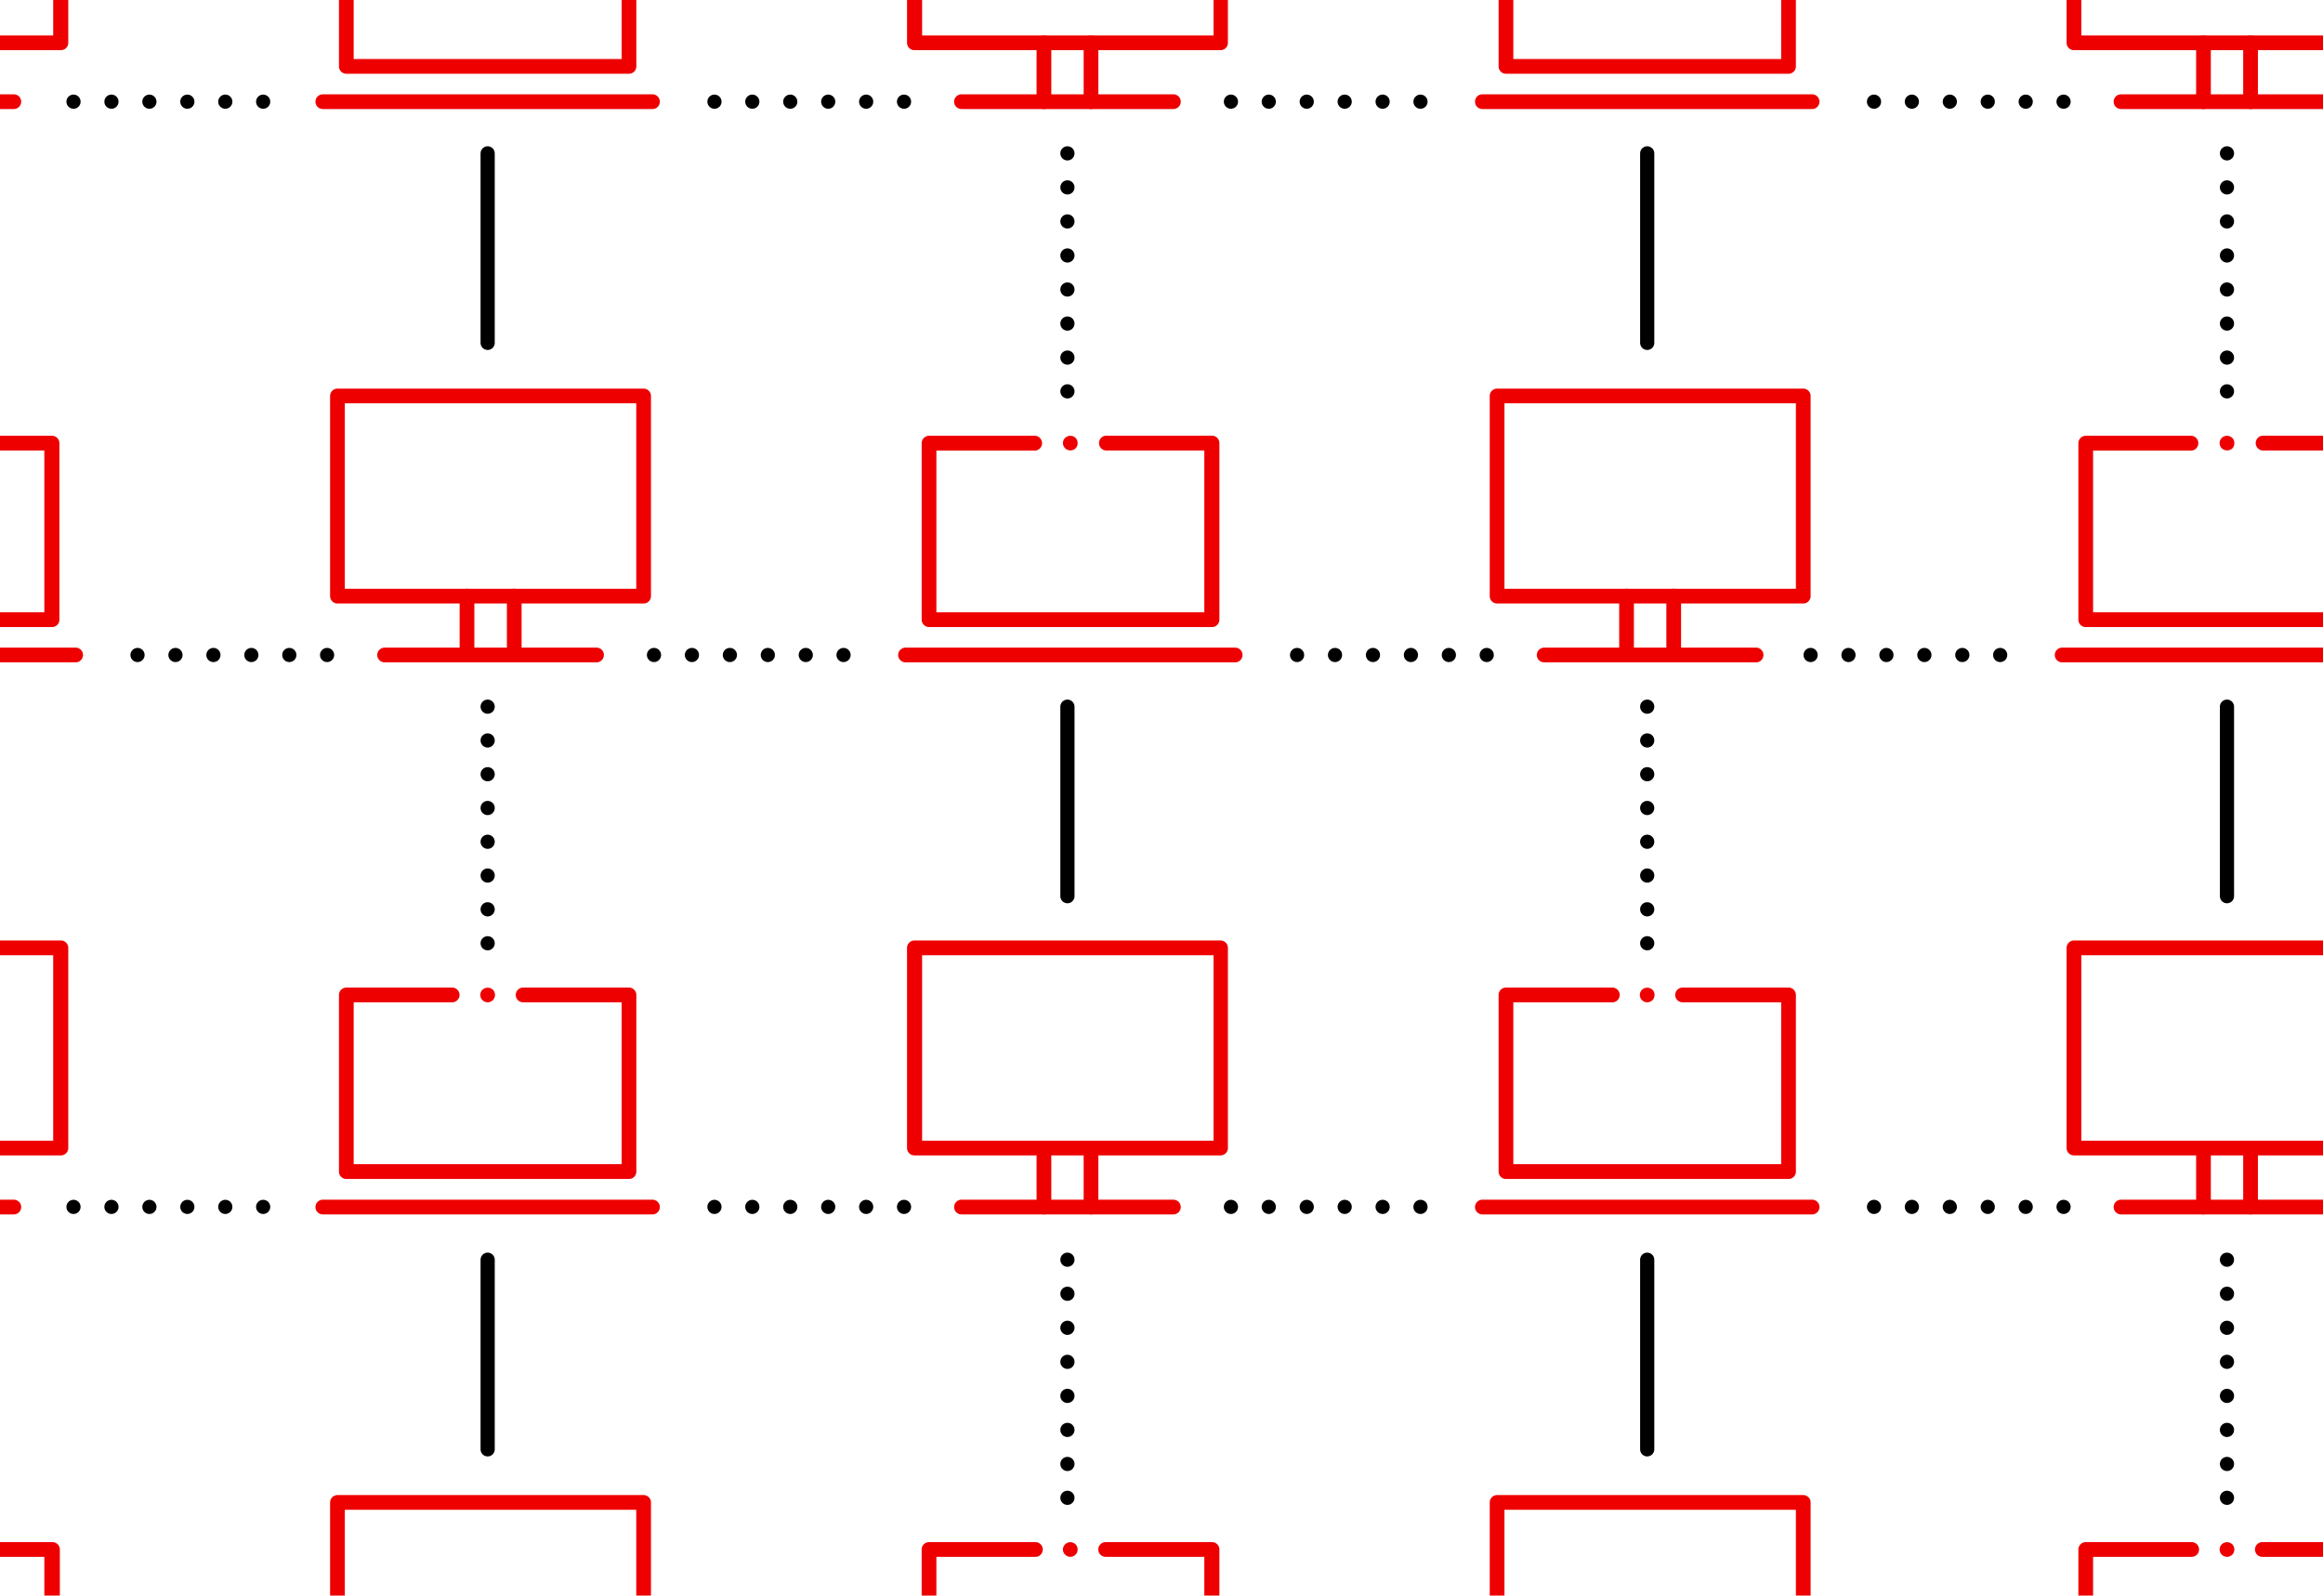 <svg id="b3d2669e-c6d7-433e-b304-f2a502f90f89" data-name="Layer 1" xmlns="http://www.w3.org/2000/svg" xmlns:xlink="http://www.w3.org/1999/xlink" viewBox="0 0 262 180"><defs><style>.ad801955-fb08-45fc-b131-e7c5a3de661c,.b4e927cf-459c-4d51-be90-11206ba69f5b,.bc9f9ac1-1932-4742-8fa2-e1f04f9945d1,.bf13edf5-b42e-4400-b731-350ca5e2e446,.bf2448d5-cde1-45a5-84c1-ee7a182fd6dd,.f958ad3a-a5d2-43ae-b51c-39de630890a0{fill:none;}.f13eb65a-0569-441f-94b0-44dabe56eacb{clip-path:url(#f1fadb11-0d4f-4051-adc7-74360b4e0c65);}.a7ad2424-1cb5-40c8-8603-ca01c693f5e6{fill:#e00;}.b4e927cf-459c-4d51-be90-11206ba69f5b,.bc9f9ac1-1932-4742-8fa2-e1f04f9945d1,.bf13edf5-b42e-4400-b731-350ca5e2e446,.bf2448d5-cde1-45a5-84c1-ee7a182fd6dd,.f958ad3a-a5d2-43ae-b51c-39de630890a0{stroke:#000;stroke-linecap:round;stroke-linejoin:round;stroke-width:1.6px;}.f958ad3a-a5d2-43ae-b51c-39de630890a0{stroke-dasharray:0 3.84;}.b4e927cf-459c-4d51-be90-11206ba69f5b{stroke-dasharray:0 3.81;}.bc9f9ac1-1932-4742-8fa2-e1f04f9945d1{stroke-dasharray:0 4.28;}.b10a0d21-0262-403b-beb2-42ae48c73e63{clip-path:url(#e4588759-169a-436c-8637-0e6f4db522e6);}.a18d805d-6bfe-46ca-90fa-e05bb613654f{fill:#4d4d4d;}.bf13edf5-b42e-4400-b731-350ca5e2e446{stroke-dasharray:0 4.07;}</style><clipPath id="f1fadb11-0d4f-4051-adc7-74360b4e0c65"><rect class="ad801955-fb08-45fc-b131-e7c5a3de661c" width="262" height="180"/></clipPath><clipPath id="e4588759-169a-436c-8637-0e6f4db522e6"><rect class="ad801955-fb08-45fc-b131-e7c5a3de661c" x="283" width="262" height="180"/></clipPath></defs><g class="f13eb65a-0569-441f-94b0-44dabe56eacb"><rect class="ad801955-fb08-45fc-b131-e7c5a3de661c" width="262" height="180" rx="3"/><path class="a7ad2424-1cb5-40c8-8603-ca01c693f5e6" d="M6.87,5.66H-27.65a.83.83,0,0,1-.83-.83V-17.75a.83.83,0,0,1,.83-.83H6.87a.83.83,0,0,1,.83.83V4.83A.83.83,0,0,1,6.87,5.66ZM-26.82,4H6V-16.92H-26.82Z"/><path class="a7ad2424-1cb5-40c8-8603-ca01c693f5e6" d="M1.56,12.3h-23.9a.83.83,0,0,1-.83-.83.83.83,0,0,1,.83-.83H1.56a.83.83,0,0,1,0,1.66Z"/><path class="a7ad2424-1cb5-40c8-8603-ca01c693f5e6" d="M70.94,8.32H39.06a.83.83,0,0,1-.83-.83V-12.43a.83.83,0,0,1,.83-.83H51a.83.83,0,0,1,.83.83.84.84,0,0,1-.83.83H39.89V6.66H70.11V-11.6H59a.83.83,0,0,1-.83-.83.83.83,0,0,1,.83-.83H70.94a.83.83,0,0,1,.83.83V7.49A.83.83,0,0,1,70.94,8.32Z"/><path class="a7ad2424-1cb5-40c8-8603-ca01c693f5e6" d="M73.59,12.3H36.41a.83.83,0,1,1,0-1.66H73.59a.83.83,0,0,1,0,1.66Z"/><path class="a7ad2424-1cb5-40c8-8603-ca01c693f5e6" d="M137.66,5.66H103.13a.83.83,0,0,1-.83-.83V-17.75a.83.83,0,0,1,.83-.83h34.53a.84.84,0,0,1,.83.83V4.83A.83.83,0,0,1,137.66,5.66ZM104,4h32.87V-16.92H104Z"/><path class="a7ad2424-1cb5-40c8-8603-ca01c693f5e6" d="M132.34,12.3h-23.9a.83.83,0,1,1,0-1.66h23.9a.83.83,0,1,1,0,1.66Z"/><path class="a7ad2424-1cb5-40c8-8603-ca01c693f5e6" d="M117.74,12.3a.83.83,0,0,1-.83-.83V4.83a.83.83,0,0,1,1.66,0v6.64A.83.83,0,0,1,117.74,12.3Z"/><path class="a7ad2424-1cb5-40c8-8603-ca01c693f5e6" d="M123.05,12.3a.83.83,0,0,1-.83-.83V4.83a.83.83,0,0,1,1.66,0v6.64A.83.83,0,0,1,123.05,12.3Z"/><path class="a7ad2424-1cb5-40c8-8603-ca01c693f5e6" d="M201.72,8.32H169.85a.83.83,0,0,1-.83-.83V-12.43a.83.83,0,0,1,.83-.83h12a.83.83,0,0,1,.83.83.83.83,0,0,1-.83.83H170.68V6.66h30.21V-11.6H189.77a.83.83,0,0,1-.83-.83.83.83,0,0,1,.83-.83h11.95a.83.83,0,0,1,.83.83V7.49A.83.83,0,0,1,201.72,8.32Z"/><path class="a7ad2424-1cb5-40c8-8603-ca01c693f5e6" d="M204.38,12.3H167.19a.83.83,0,0,1,0-1.66h37.19a.83.83,0,0,1,0,1.66Z"/><path class="a7ad2424-1cb5-40c8-8603-ca01c693f5e6" d="M268.44,5.66H233.91a.83.83,0,0,1-.83-.83V-17.75a.83.83,0,0,1,.83-.83h34.53a.83.83,0,0,1,.83.83V4.83A.83.83,0,0,1,268.44,5.66ZM234.74,4h32.87V-16.92H234.74Z"/><path class="a7ad2424-1cb5-40c8-8603-ca01c693f5e6" d="M263.13,12.3H239.22a.83.83,0,1,1,0-1.66h23.91a.83.83,0,0,1,0,1.66Z"/><path class="a7ad2424-1cb5-40c8-8603-ca01c693f5e6" d="M248.52,12.3a.83.83,0,0,1-.83-.83V4.83a.83.83,0,0,1,1.66,0v6.64A.83.83,0,0,1,248.52,12.3Z"/><path class="a7ad2424-1cb5-40c8-8603-ca01c693f5e6" d="M253.83,12.3a.83.83,0,0,1-.83-.83V4.83a.83.83,0,1,1,1.66,0v6.64A.83.83,0,0,1,253.83,12.3Z"/><line class="bf2448d5-cde1-45a5-84c1-ee7a182fd6dd" x1="55" y1="17.3" x2="55" y2="38.68"/><line class="bf2448d5-cde1-45a5-84c1-ee7a182fd6dd" x1="120.39" y1="17.3" x2="120.39" y2="17.3"/><line class="f958ad3a-a5d2-43ae-b51c-39de630890a0" x1="120.39" y1="21.14" x2="120.39" y2="42.24"/><line class="bf2448d5-cde1-45a5-84c1-ee7a182fd6dd" x1="120.39" y1="44.15" x2="120.39" y2="44.15"/><line class="bf2448d5-cde1-45a5-84c1-ee7a182fd6dd" x1="185.78" y1="17.3" x2="185.78" y2="38.68"/><line class="bf2448d5-cde1-45a5-84c1-ee7a182fd6dd" x1="251.17" y1="17.3" x2="251.17" y2="17.3"/><line class="f958ad3a-a5d2-43ae-b51c-39de630890a0" x1="251.17" y1="21.14" x2="251.17" y2="42.24"/><line class="bf2448d5-cde1-45a5-84c1-ee7a182fd6dd" x1="251.17" y1="44.15" x2="251.17" y2="44.15"/><line class="bf2448d5-cde1-45a5-84c1-ee7a182fd6dd" x1="55" y1="79.72" x2="55" y2="79.72"/><line class="b4e927cf-459c-4d51-be90-11206ba69f5b" x1="55" y1="83.53" x2="55" y2="104.51"/><line class="bf2448d5-cde1-45a5-84c1-ee7a182fd6dd" x1="55" y1="106.41" x2="55" y2="106.41"/><line class="bf2448d5-cde1-45a5-84c1-ee7a182fd6dd" x1="120.39" y1="79.72" x2="120.39" y2="101.1"/><line class="bf2448d5-cde1-45a5-84c1-ee7a182fd6dd" x1="185.78" y1="79.72" x2="185.78" y2="79.72"/><line class="b4e927cf-459c-4d51-be90-11206ba69f5b" x1="185.78" y1="83.53" x2="185.78" y2="104.51"/><line class="bf2448d5-cde1-45a5-84c1-ee7a182fd6dd" x1="185.78" y1="106.41" x2="185.78" y2="106.41"/><line class="bf2448d5-cde1-45a5-84c1-ee7a182fd6dd" x1="251.17" y1="79.72" x2="251.17" y2="101.1"/><line class="bf2448d5-cde1-45a5-84c1-ee7a182fd6dd" x1="8.29" y1="11.47" x2="8.29" y2="11.47"/><line class="bc9f9ac1-1932-4742-8fa2-e1f04f9945d1" x1="12.57" y1="11.47" x2="27.54" y2="11.47"/><line class="bf2448d5-cde1-45a5-84c1-ee7a182fd6dd" x1="29.68" y1="11.47" x2="29.68" y2="11.47"/><line class="bf2448d5-cde1-45a5-84c1-ee7a182fd6dd" x1="80.58" y1="11.47" x2="80.58" y2="11.47"/><line class="bc9f9ac1-1932-4742-8fa2-e1f04f9945d1" x1="84.85" y1="11.47" x2="99.82" y2="11.47"/><line class="bf2448d5-cde1-45a5-84c1-ee7a182fd6dd" x1="101.96" y1="11.47" x2="101.96" y2="11.47"/><line class="bf2448d5-cde1-45a5-84c1-ee7a182fd6dd" x1="138.83" y1="11.47" x2="138.83" y2="11.47"/><line class="bc9f9ac1-1932-4742-8fa2-e1f04f9945d1" x1="143.1" y1="11.47" x2="158.07" y2="11.47"/><line class="bf2448d5-cde1-45a5-84c1-ee7a182fd6dd" x1="160.21" y1="11.47" x2="160.21" y2="11.47"/><line class="bf2448d5-cde1-45a5-84c1-ee7a182fd6dd" x1="211.36" y1="11.47" x2="211.36" y2="11.47"/><line class="bc9f9ac1-1932-4742-8fa2-e1f04f9945d1" x1="215.63" y1="11.47" x2="230.6" y2="11.47"/><line class="bf2448d5-cde1-45a5-84c1-ee7a182fd6dd" x1="232.74" y1="11.47" x2="232.74" y2="11.47"/><path class="a7ad2424-1cb5-40c8-8603-ca01c693f5e6" d="M6.87,130.34H-27.65a.83.83,0,0,1-.83-.83V106.93a.83.83,0,0,1,.83-.83H6.87a.83.83,0,0,1,.83.83v22.58A.83.83,0,0,1,6.87,130.34Zm-33.69-1.66H6V107.76H-26.82Z"/><path class="a7ad2424-1cb5-40c8-8603-ca01c693f5e6" d="M1.56,137h-23.9a.83.83,0,0,1-.83-.83.83.83,0,0,1,.83-.83H1.56a.83.83,0,1,1,0,1.66Z"/><path class="a7ad2424-1cb5-40c8-8603-ca01c693f5e6" d="M70.94,133H39.06a.83.83,0,0,1-.83-.83V112.24a.84.84,0,0,1,.83-.83H51a.83.83,0,0,1,0,1.66H39.89v18.26H70.11V113.07H59a.83.83,0,0,1,0-1.66H70.94a.83.83,0,0,1,.83.83v19.92A.83.83,0,0,1,70.94,133Z"/><path class="a7ad2424-1cb5-40c8-8603-ca01c693f5e6" d="M73.59,137H36.41a.83.83,0,1,1,0-1.66H73.59a.83.83,0,1,1,0,1.66Z"/><path class="a7ad2424-1cb5-40c8-8603-ca01c693f5e6" d="M55,113.07a.81.81,0,0,1-.58-.24.82.82,0,0,1,0-1.18.87.87,0,0,1,1.17,0,.85.85,0,0,1,0,1.18A.85.85,0,0,1,55,113.07Z"/><path class="a7ad2424-1cb5-40c8-8603-ca01c693f5e6" d="M137.66,130.34H103.13a.83.83,0,0,1-.83-.83V106.93a.83.83,0,0,1,.83-.83h34.53a.83.83,0,0,1,.83.83v22.58A.83.83,0,0,1,137.66,130.34ZM104,128.68h32.87V107.76H104Z"/><path class="a7ad2424-1cb5-40c8-8603-ca01c693f5e6" d="M132.34,137h-23.9a.83.83,0,1,1,0-1.66h23.9a.83.83,0,1,1,0,1.66Z"/><path class="a7ad2424-1cb5-40c8-8603-ca01c693f5e6" d="M117.74,137a.83.83,0,0,1-.83-.83v-6.64a.83.83,0,1,1,1.66,0v6.64A.83.83,0,0,1,117.74,137Z"/><path class="a7ad2424-1cb5-40c8-8603-ca01c693f5e6" d="M123.05,137a.83.83,0,0,1-.83-.83v-6.64a.83.83,0,1,1,1.66,0v6.64A.83.83,0,0,1,123.05,137Z"/><path class="a7ad2424-1cb5-40c8-8603-ca01c693f5e6" d="M201.72,133H169.85a.83.83,0,0,1-.83-.83V112.24a.83.83,0,0,1,.83-.83h12a.83.83,0,0,1,0,1.66H170.68v18.26h30.21V113.07H189.77a.83.83,0,0,1,0-1.66h11.95a.83.83,0,0,1,.83.83v19.92A.83.83,0,0,1,201.72,133Z"/><path class="a7ad2424-1cb5-40c8-8603-ca01c693f5e6" d="M204.38,137H167.19a.83.83,0,0,1,0-1.66h37.19a.83.83,0,1,1,0,1.66Z"/><path class="a7ad2424-1cb5-40c8-8603-ca01c693f5e6" d="M185.78,113.07a.83.83,0,0,1-.58-.24.82.82,0,0,1,0-1.18.87.87,0,0,1,1.17,0,.85.85,0,0,1,0,1.18A.85.85,0,0,1,185.78,113.07Z"/><path class="a7ad2424-1cb5-40c8-8603-ca01c693f5e6" d="M268.44,130.34H233.91a.83.83,0,0,1-.83-.83V106.93a.83.83,0,0,1,.83-.83h34.53a.83.83,0,0,1,.83.83v22.58A.83.83,0,0,1,268.44,130.34Zm-33.7-1.66h32.87V107.76H234.74Z"/><path class="a7ad2424-1cb5-40c8-8603-ca01c693f5e6" d="M263.13,137H239.22a.83.83,0,1,1,0-1.66h23.91a.83.83,0,1,1,0,1.66Z"/><path class="a7ad2424-1cb5-40c8-8603-ca01c693f5e6" d="M248.52,137a.83.83,0,0,1-.83-.83v-6.64a.83.83,0,1,1,1.66,0v6.64A.83.83,0,0,1,248.52,137Z"/><path class="a7ad2424-1cb5-40c8-8603-ca01c693f5e6" d="M253.83,137a.83.83,0,0,1-.83-.83v-6.64a.83.83,0,1,1,1.66,0v6.64A.83.83,0,0,1,253.83,137Z"/><line class="bf2448d5-cde1-45a5-84c1-ee7a182fd6dd" x1="8.29" y1="136.15" x2="8.29" y2="136.15"/><line class="bc9f9ac1-1932-4742-8fa2-e1f04f9945d1" x1="12.57" y1="136.15" x2="27.54" y2="136.15"/><line class="bf2448d5-cde1-45a5-84c1-ee7a182fd6dd" x1="29.68" y1="136.15" x2="29.68" y2="136.15"/><line class="bf2448d5-cde1-45a5-84c1-ee7a182fd6dd" x1="80.58" y1="136.15" x2="80.58" y2="136.15"/><line class="bc9f9ac1-1932-4742-8fa2-e1f04f9945d1" x1="84.85" y1="136.15" x2="99.82" y2="136.15"/><line class="bf2448d5-cde1-45a5-84c1-ee7a182fd6dd" x1="101.96" y1="136.15" x2="101.96" y2="136.15"/><line class="bf2448d5-cde1-45a5-84c1-ee7a182fd6dd" x1="138.83" y1="136.15" x2="138.83" y2="136.15"/><line class="bc9f9ac1-1932-4742-8fa2-e1f04f9945d1" x1="143.1" y1="136.15" x2="158.07" y2="136.15"/><line class="bf2448d5-cde1-45a5-84c1-ee7a182fd6dd" x1="160.21" y1="136.15" x2="160.21" y2="136.15"/><line class="bf2448d5-cde1-45a5-84c1-ee7a182fd6dd" x1="211.36" y1="136.15" x2="211.36" y2="136.15"/><line class="bc9f9ac1-1932-4742-8fa2-e1f04f9945d1" x1="215.63" y1="136.15" x2="230.6" y2="136.15"/><line class="bf2448d5-cde1-45a5-84c1-ee7a182fd6dd" x1="232.74" y1="136.15" x2="232.74" y2="136.15"/><path class="a7ad2424-1cb5-40c8-8603-ca01c693f5e6" d="M267.11,70.74H235.24a.83.83,0,0,1-.83-.83V50a.84.84,0,0,1,.83-.84h11.95a.84.84,0,0,1,0,1.67H236.07V69.08h30.21V50.82H255.16a.84.84,0,0,1,0-1.67h12a.84.84,0,0,1,.83.84V69.91A.83.83,0,0,1,267.11,70.74Z"/><path class="a7ad2424-1cb5-40c8-8603-ca01c693f5e6" d="M269.77,74.72H232.58a.83.83,0,0,1,0-1.66h37.19a.83.83,0,0,1,0,1.66Z"/><path class="a7ad2424-1cb5-40c8-8603-ca01c693f5e6" d="M251.18,50.81a.87.87,0,0,1-.59-.23.86.86,0,0,1-.25-.6.83.83,0,0,1,.25-.59.87.87,0,0,1,1.17,0A.82.82,0,0,1,252,50a.85.85,0,0,1-.24.6A.88.88,0,0,1,251.18,50.81Z"/><path class="a7ad2424-1cb5-40c8-8603-ca01c693f5e6" d="M5.87,70.74H-26a.83.83,0,0,1-.83-.83V50a.84.84,0,0,1,.83-.84h12a.84.84,0,0,1,.83.84.83.83,0,0,1-.83.83H-25.17V69.08H5V50.82H-6.08A.83.83,0,0,1-6.91,50a.84.84,0,0,1,.83-.84h12A.84.84,0,0,1,6.7,50V69.91A.83.83,0,0,1,5.87,70.74Z"/><path class="a7ad2424-1cb5-40c8-8603-ca01c693f5e6" d="M8.53,74.72H-28.65a.83.83,0,0,1-.83-.83.83.83,0,0,1,.83-.83H8.53a.83.83,0,1,1,0,1.66Z"/><path class="a7ad2424-1cb5-40c8-8603-ca01c693f5e6" d="M72.59,68.08H38.06a.83.83,0,0,1-.83-.83V44.67a.83.83,0,0,1,.83-.83H72.59a.83.83,0,0,1,.83.83V67.25A.83.83,0,0,1,72.59,68.08Zm-33.7-1.66H71.76V45.5H38.89Z"/><path class="a7ad2424-1cb5-40c8-8603-ca01c693f5e6" d="M67.28,74.72H43.38a.83.83,0,1,1,0-1.66h23.9a.83.83,0,0,1,0,1.66Z"/><path class="a7ad2424-1cb5-40c8-8603-ca01c693f5e6" d="M52.67,74.72a.83.83,0,0,1-.83-.83V67.25a.83.83,0,0,1,1.66,0v6.64A.83.83,0,0,1,52.67,74.72Z"/><path class="a7ad2424-1cb5-40c8-8603-ca01c693f5e6" d="M58,74.72a.83.83,0,0,1-.83-.83V67.25a.83.83,0,0,1,1.66,0v6.64A.83.83,0,0,1,58,74.72Z"/><path class="a7ad2424-1cb5-40c8-8603-ca01c693f5e6" d="M136.66,70.74H104.78a.84.84,0,0,1-.83-.83V50a.84.84,0,0,1,.83-.84h12a.84.84,0,0,1,0,1.67H105.61V69.08h30.22V50.82H124.7a.84.84,0,0,1,0-1.67h12a.84.84,0,0,1,.83.84V69.91A.84.84,0,0,1,136.66,70.74Z"/><path class="a7ad2424-1cb5-40c8-8603-ca01c693f5e6" d="M139.31,74.72H102.13a.83.83,0,0,1,0-1.66h37.18a.83.83,0,1,1,0,1.66Z"/><path class="a7ad2424-1cb5-40c8-8603-ca01c693f5e6" d="M120.72,50.81a.84.84,0,0,1-.58-.23.87.87,0,0,1-.26-.6.84.84,0,0,1,.26-.59.86.86,0,0,1,1.16,0,.82.82,0,0,1,.24.59.8.8,0,0,1-.82.83Z"/><path class="a7ad2424-1cb5-40c8-8603-ca01c693f5e6" d="M203.38,68.08H168.85a.83.83,0,0,1-.83-.83V44.67a.83.83,0,0,1,.83-.83h34.53a.83.83,0,0,1,.83.83V67.25A.83.83,0,0,1,203.38,68.08Zm-33.7-1.66h32.87V45.5H169.68Z"/><path class="a7ad2424-1cb5-40c8-8603-ca01c693f5e6" d="M198.06,74.72h-23.9a.83.83,0,0,1,0-1.66h23.9a.83.83,0,0,1,0,1.66Z"/><path class="a7ad2424-1cb5-40c8-8603-ca01c693f5e6" d="M183.45,74.72a.83.83,0,0,1-.83-.83V67.25a.83.83,0,1,1,1.66,0v6.64A.83.83,0,0,1,183.45,74.72Z"/><path class="a7ad2424-1cb5-40c8-8603-ca01c693f5e6" d="M188.77,74.72a.83.83,0,0,1-.83-.83V67.25a.83.83,0,0,1,1.66,0v6.64A.83.83,0,0,1,188.77,74.72Z"/><line class="bf2448d5-cde1-45a5-84c1-ee7a182fd6dd" x1="204.21" y1="73.89" x2="204.21" y2="73.89"/><line class="bc9f9ac1-1932-4742-8fa2-e1f04f9945d1" x1="208.48" y1="73.89" x2="223.45" y2="73.89"/><line class="bf2448d5-cde1-45a5-84c1-ee7a182fd6dd" x1="225.59" y1="73.89" x2="225.59" y2="73.89"/><line class="bf2448d5-cde1-45a5-84c1-ee7a182fd6dd" x1="15.51" y1="73.89" x2="15.51" y2="73.89"/><line class="bc9f9ac1-1932-4742-8fa2-e1f04f9945d1" x1="19.79" y1="73.89" x2="34.76" y2="73.89"/><line class="bf2448d5-cde1-45a5-84c1-ee7a182fd6dd" x1="36.89" y1="73.89" x2="36.89" y2="73.89"/><line class="bf2448d5-cde1-45a5-84c1-ee7a182fd6dd" x1="73.76" y1="73.89" x2="73.76" y2="73.89"/><line class="bc9f9ac1-1932-4742-8fa2-e1f04f9945d1" x1="78.04" y1="73.89" x2="93.01" y2="73.89"/><line class="bf2448d5-cde1-45a5-84c1-ee7a182fd6dd" x1="95.14" y1="73.89" x2="95.14" y2="73.89"/><line class="bf2448d5-cde1-45a5-84c1-ee7a182fd6dd" x1="146.29" y1="73.89" x2="146.29" y2="73.89"/><line class="bc9f9ac1-1932-4742-8fa2-e1f04f9945d1" x1="150.57" y1="73.89" x2="165.54" y2="73.89"/><line class="bf2448d5-cde1-45a5-84c1-ee7a182fd6dd" x1="167.68" y1="73.89" x2="167.68" y2="73.89"/><line class="bf2448d5-cde1-45a5-84c1-ee7a182fd6dd" x1="55" y1="142.11" x2="55" y2="163.5"/><line class="bf2448d5-cde1-45a5-84c1-ee7a182fd6dd" x1="120.39" y1="142.11" x2="120.39" y2="142.11"/><line class="f958ad3a-a5d2-43ae-b51c-39de630890a0" x1="120.39" y1="145.95" x2="120.39" y2="167.05"/><line class="bf2448d5-cde1-45a5-84c1-ee7a182fd6dd" x1="120.39" y1="168.97" x2="120.39" y2="168.97"/><line class="bf2448d5-cde1-45a5-84c1-ee7a182fd6dd" x1="185.78" y1="142.11" x2="185.78" y2="163.5"/><line class="bf2448d5-cde1-45a5-84c1-ee7a182fd6dd" x1="251.17" y1="142.11" x2="251.17" y2="142.11"/><line class="f958ad3a-a5d2-43ae-b51c-39de630890a0" x1="251.17" y1="145.95" x2="251.17" y2="167.05"/><line class="bf2448d5-cde1-45a5-84c1-ee7a182fd6dd" x1="251.17" y1="168.97" x2="251.17" y2="168.97"/><path class="a7ad2424-1cb5-40c8-8603-ca01c693f5e6" d="M267.11,195.55H235.24a.83.83,0,0,1-.83-.83V174.8a.83.83,0,0,1,.83-.83h11.95a.83.83,0,1,1,0,1.66H236.07v18.26h30.21V175.63H255.16a.83.83,0,1,1,0-1.66h12a.83.83,0,0,1,.83.83v19.92A.83.83,0,0,1,267.11,195.55Z"/><path class="a7ad2424-1cb5-40c8-8603-ca01c693f5e6" d="M251.18,175.63a.88.88,0,0,1-.59-.24.84.84,0,0,1-.25-.6.83.83,0,0,1,.25-.58.85.85,0,0,1,1.17,0,.82.82,0,0,1,.24.58.83.83,0,0,1-.24.6A.89.89,0,0,1,251.18,175.63Z"/><path class="a7ad2424-1cb5-40c8-8603-ca01c693f5e6" d="M5.87,195.55H-26a.83.83,0,0,1-.83-.83V174.8A.83.83,0,0,1-26,174h12a.83.83,0,0,1,.83.83.83.83,0,0,1-.83.83H-25.17v18.26H5V175.63H-6.08a.83.83,0,0,1-.83-.83.83.83,0,0,1,.83-.83h12a.83.83,0,0,1,.83.83v19.92A.83.83,0,0,1,5.87,195.55Z"/><path class="a7ad2424-1cb5-40c8-8603-ca01c693f5e6" d="M72.59,192.89H38.06a.83.83,0,0,1-.83-.83V169.49a.83.83,0,0,1,.83-.83H72.59a.83.83,0,0,1,.83.83v22.57A.83.83,0,0,1,72.59,192.89Zm-33.7-1.66H71.76V170.32H38.89Z"/><path class="a7ad2424-1cb5-40c8-8603-ca01c693f5e6" d="M136.66,195.55H104.78a.83.83,0,0,1-.83-.83V174.8a.83.83,0,0,1,.83-.83h12a.83.83,0,0,1,0,1.66H105.61v18.26h30.22V175.63H124.7a.83.83,0,0,1,0-1.66h12a.83.83,0,0,1,.83.83v19.92A.83.83,0,0,1,136.66,195.55Z"/><path class="a7ad2424-1cb5-40c8-8603-ca01c693f5e6" d="M120.72,175.63a.85.85,0,0,1-.84-.84.84.84,0,0,1,1.42-.58.82.82,0,0,1,.24.58.83.83,0,0,1-.24.6A.85.85,0,0,1,120.72,175.63Z"/><path class="a7ad2424-1cb5-40c8-8603-ca01c693f5e6" d="M203.38,192.89H168.85a.83.83,0,0,1-.83-.83V169.49a.83.83,0,0,1,.83-.83h34.53a.83.83,0,0,1,.83.83v22.57A.83.83,0,0,1,203.38,192.89Zm-33.7-1.66h32.87V170.32H169.68Z"/></g><g class="b10a0d21-0262-403b-beb2-42ae48c73e63"><path class="a18d805d-6bfe-46ca-90fa-e05bb613654f" d="M222.53,9.32H190.65a.83.83,0,0,1-.83-.83V-11.43a.83.83,0,0,1,.83-.83h12a.83.83,0,0,1,.83.83.84.84,0,0,1-.83.83H191.48V7.66H221.7V-10.6H210.57a.84.84,0,0,1-.83-.83.83.83,0,0,1,.83-.83h12a.83.83,0,0,1,.83.83V8.49A.83.83,0,0,1,222.53,9.32Z"/><path class="a18d805d-6bfe-46ca-90fa-e05bb613654f" d="M524.39,13.3H188a.83.83,0,1,1,0-1.66H524.39a.83.83,0,1,1,0,1.66Z"/><path class="a18d805d-6bfe-46ca-90fa-e05bb613654f" d="M289.25,6.66H254.72a.83.83,0,0,1-.83-.83V-16.75a.83.83,0,0,1,.83-.83h34.53a.84.84,0,0,1,.83.83V5.83A.83.83,0,0,1,289.25,6.66ZM255.55,5h32.87V-15.92H255.55Z"/><path class="a18d805d-6bfe-46ca-90fa-e05bb613654f" d="M283.93,13.3H260a.83.83,0,1,1,0-1.66h23.9a.83.83,0,0,1,0,1.66Z"/><line class="bf2448d5-cde1-45a5-84c1-ee7a182fd6dd" x1="206.59" y1="18.3" x2="206.59" y2="39.68"/><line class="bf2448d5-cde1-45a5-84c1-ee7a182fd6dd" x1="206.59" y1="80.72" x2="206.59" y2="80.72"/><line class="bf13edf5-b42e-4400-b731-350ca5e2e446" x1="206.59" y1="84.79" x2="206.59" y2="111.21"/><line class="bf2448d5-cde1-45a5-84c1-ee7a182fd6dd" x1="206.59" y1="113.25" x2="206.59" y2="113.25"/><path class="a18d805d-6bfe-46ca-90fa-e05bb613654f" d="M222.53,134H190.65a.83.83,0,0,1-.83-.83V113.24a.84.84,0,0,1,.83-.83h12a.83.83,0,0,1,0,1.66H191.48v18.26H221.7V114.07H210.57a.83.83,0,1,1,0-1.66h12a.83.83,0,0,1,.83.83v19.92A.83.83,0,0,1,222.53,134Z"/><path class="a18d805d-6bfe-46ca-90fa-e05bb613654f" d="M524.39,138H188a.83.83,0,1,1,0-1.66H524.39a.83.83,0,1,1,0,1.66Z"/><path class="a18d805d-6bfe-46ca-90fa-e05bb613654f" d="M289.25,131.34H254.72a.83.83,0,0,1-.83-.83V107.93a.83.83,0,0,1,.83-.83h34.53a.83.83,0,0,1,.83.83v22.58A.83.83,0,0,1,289.25,131.34Zm-33.7-1.66h32.87V108.76H255.55Z"/><path class="a18d805d-6bfe-46ca-90fa-e05bb613654f" d="M283.93,138H260a.83.83,0,1,1,0-1.66h23.9a.83.83,0,1,1,0,1.66Z"/><path class="a18d805d-6bfe-46ca-90fa-e05bb613654f" d="M224.18,69.08H189.65a.83.83,0,0,1-.83-.83V45.67a.83.83,0,0,1,.83-.83h34.53a.83.83,0,0,1,.83.83V68.25A.83.83,0,0,1,224.18,69.08Zm-33.7-1.66h32.87V46.5H190.48Z"/><path class="a18d805d-6bfe-46ca-90fa-e05bb613654f" d="M524.39,75.72H195a.83.83,0,0,1,0-1.66H524.39a.83.83,0,1,1,0,1.66Z"/><path class="a18d805d-6bfe-46ca-90fa-e05bb613654f" d="M204.26,75.72a.83.83,0,0,1-.83-.83V68.25a.83.83,0,0,1,1.66,0v6.64A.83.83,0,0,1,204.26,75.72Z"/><path class="a18d805d-6bfe-46ca-90fa-e05bb613654f" d="M209.57,75.72a.83.83,0,0,1-.83-.83V68.25a.83.83,0,0,1,1.66,0v6.64A.83.83,0,0,1,209.57,75.72Z"/><path class="a18d805d-6bfe-46ca-90fa-e05bb613654f" d="M288.25,71.74H256.37a.83.83,0,0,1-.83-.83V51a.84.84,0,0,1,.83-.84h12a.84.84,0,0,1,0,1.67H257.2V70.08h30.22V51.82H276.29a.84.84,0,0,1,0-1.67h12a.84.84,0,0,1,.83.84V70.91A.84.84,0,0,1,288.25,71.74Z"/><path class="a18d805d-6bfe-46ca-90fa-e05bb613654f" d="M290.9,75.72H253.72a.83.83,0,0,1,0-1.66H290.9a.83.83,0,0,1,0,1.66Z"/><line class="bf2448d5-cde1-45a5-84c1-ee7a182fd6dd" x1="206.59" y1="143.11" x2="206.59" y2="164.5"/><path class="a18d805d-6bfe-46ca-90fa-e05bb613654f" d="M224.18,193.89H189.65a.83.83,0,0,1-.83-.83V170.49a.83.83,0,0,1,.83-.83h34.53a.83.83,0,0,1,.83.83v22.57A.83.83,0,0,1,224.18,193.89Zm-33.7-1.66h32.87V171.32H190.48Z"/><path class="a18d805d-6bfe-46ca-90fa-e05bb613654f" d="M288.25,196.55H256.37a.83.83,0,0,1-.83-.83V175.8a.83.83,0,0,1,.83-.83h12a.83.83,0,0,1,0,1.66H257.2v18.26h30.22V176.63H276.29a.83.83,0,0,1,0-1.66h12a.83.83,0,0,1,.83.83v19.92A.83.83,0,0,1,288.25,196.55Z"/></g></svg>